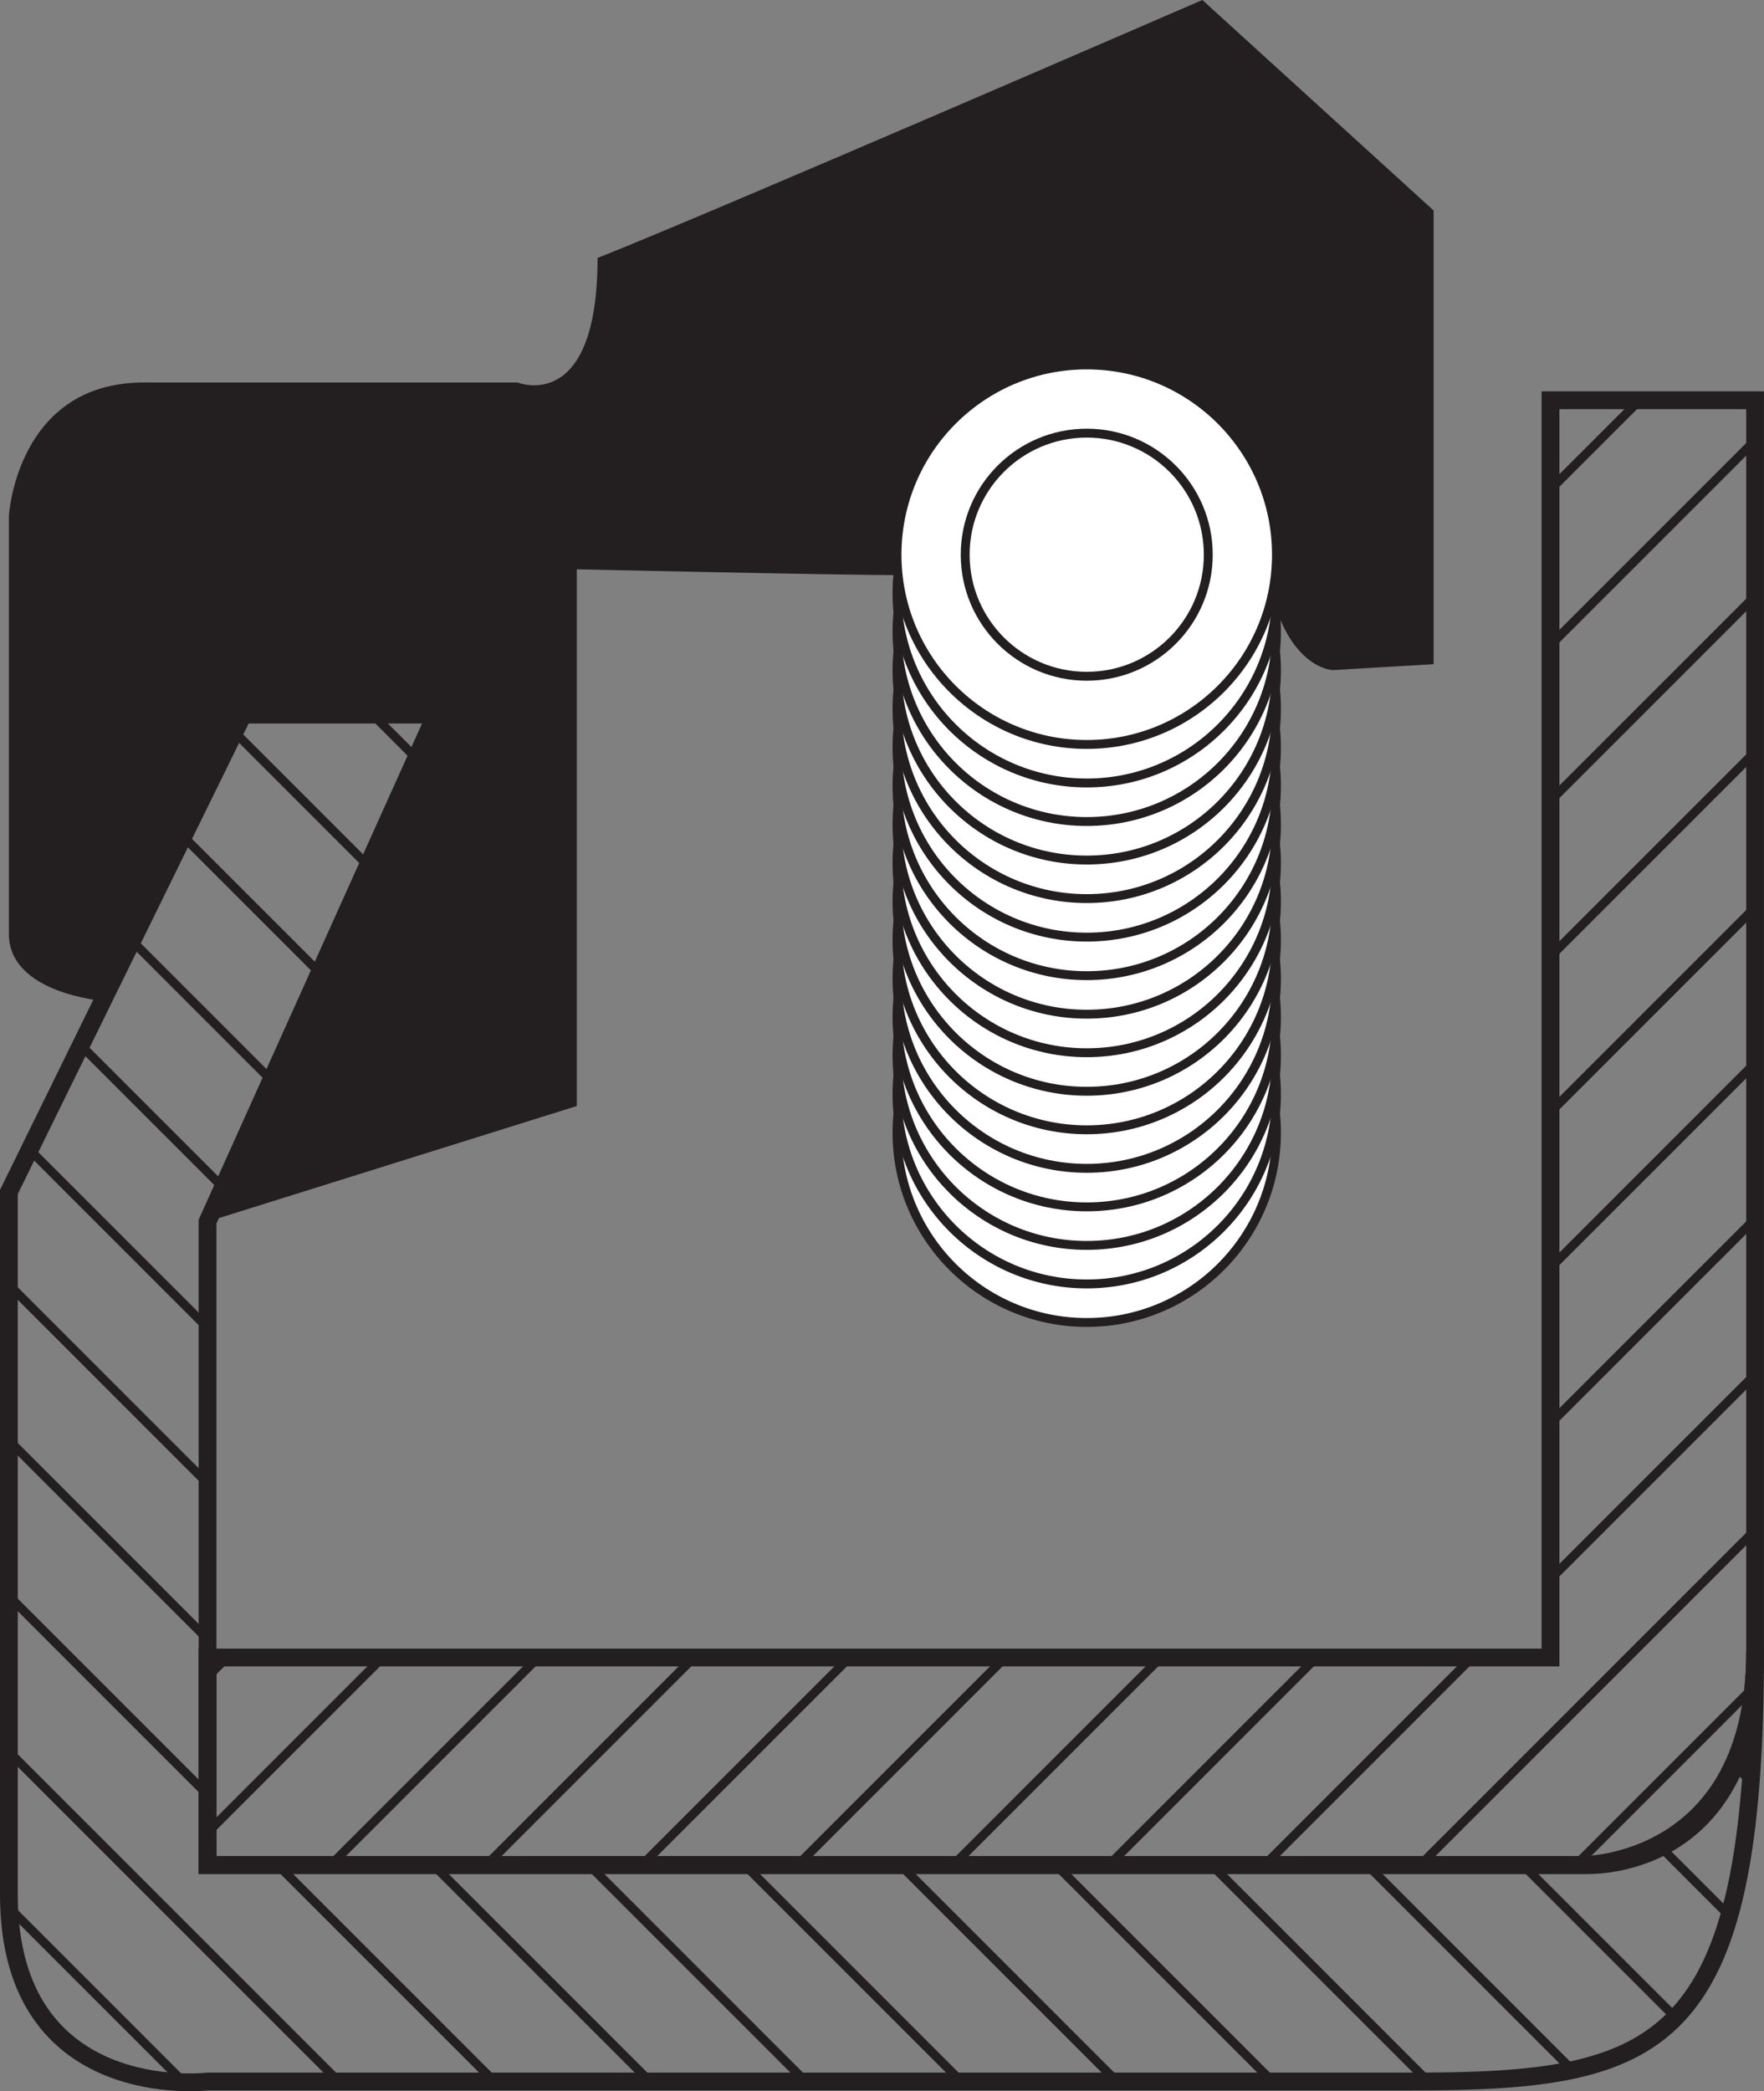 <?xml version="1.0" encoding="iso-8859-1"?>
<!-- Generator: Adobe Illustrator 16.0.0, SVG Export Plug-In . SVG Version: 6.00 Build 0)  -->
<!DOCTYPE svg PUBLIC "-//W3C//DTD SVG 1.1//EN" "http://www.w3.org/Graphics/SVG/1.1/DTD/svg11.dtd">
<svg version="1.1" id="Layer_2" xmlns="http://www.w3.org/2000/svg" xmlns:xlink="http://www.w3.org/1999/xlink" x="0px" y="0px"
	 width="99.167px" height="117.545px" viewBox="0 0 99.167 117.545" style="enable-background:new 0 0 99.167 117.545;"
	 xml:space="preserve">
<rect x="0" y="0" width="99.167" height="117.545" fill="#808080" stroke="none"/>
<path style="fill:none;stroke:#231F20;" d="M87.166,22.5v70.667H11.667v11.666H89c0,0,9.666,0.668,9.666-12
	c0-12.666,0-70.333,0-70.333H87.166z"/>
<path style="fill:none;stroke:#231F20;" d="M13.667,40.166H24.5l-12.833,28.5v36.166H89c0,0,9.666,0.006,9.666-12
	c0,22.459-5.332,24.168-19.332,24.168s-67.667,0-67.667,0S0.5,118.334,0.5,106.5s0-39.5,0-39.5L13.667,40.166z"/>
<g>
	<defs>
		<path id="SVGID_1_" d="M13.668,40.166H24.5l-12.832,28.5v36.166h77.333c0,0,9.666,0.006,9.666-12
			c0,22.459-5.334,24.168-19.334,24.168s-67.666,0-67.666,0S0.5,118.334,0.5,106.5s0-39.5,0-39.5L13.668,40.166z"/>
	</defs>
	<clipPath id="SVGID_2_">
		<use xlink:href="#SVGID_1_"  style="overflow:visible;"/>
	</clipPath>
	<g style="clip-path:url(#SVGID_2_);">
		
			<line style="fill:none;stroke:#231F20;stroke-width:0.5;stroke-miterlimit:10;" x1="84.583" y1="25.045" x2="232.912" y2="173.374"/>
		
			<line style="fill:none;stroke:#231F20;stroke-width:0.5;stroke-miterlimit:10;" x1="75.833" y1="25.045" x2="224.162" y2="173.374"/>
		
			<line style="fill:none;stroke:#231F20;stroke-width:0.5;stroke-miterlimit:10;" x1="67.083" y1="25.045" x2="215.412" y2="173.374"/>
		
			<line style="fill:none;stroke:#231F20;stroke-width:0.5;stroke-miterlimit:10;" x1="58.333" y1="25.045" x2="206.662" y2="173.374"/>
		
			<line style="fill:none;stroke:#231F20;stroke-width:0.5;stroke-miterlimit:10;" x1="49.583" y1="25.045" x2="197.912" y2="173.374"/>
		
			<line style="fill:none;stroke:#231F20;stroke-width:0.5;stroke-miterlimit:10;" x1="40.833" y1="25.045" x2="189.162" y2="173.374"/>
		
			<line style="fill:none;stroke:#231F20;stroke-width:0.5;stroke-miterlimit:10;" x1="32.083" y1="25.045" x2="180.412" y2="173.374"/>
		
			<line style="fill:none;stroke:#231F20;stroke-width:0.5;stroke-miterlimit:10;" x1="23.333" y1="25.045" x2="171.662" y2="173.374"/>
		
			<line style="fill:none;stroke:#231F20;stroke-width:0.5;stroke-miterlimit:10;" x1="14.583" y1="25.045" x2="162.912" y2="173.374"/>
		
			<line style="fill:none;stroke:#231F20;stroke-width:0.5;stroke-miterlimit:10;" x1="5.833" y1="25.045" x2="154.162" y2="173.374"/>
		
			<line style="fill:none;stroke:#231F20;stroke-width:0.5;stroke-miterlimit:10;" x1="-2.917" y1="25.045" x2="145.412" y2="173.374"/>
		
			<line style="fill:none;stroke:#231F20;stroke-width:0.5;stroke-miterlimit:10;" x1="-11.667" y1="25.045" x2="136.662" y2="173.374"/>
		
			<line style="fill:none;stroke:#231F20;stroke-width:0.5;stroke-miterlimit:10;" x1="-20.417" y1="25.045" x2="127.912" y2="173.374"/>
		
			<line style="fill:none;stroke:#231F20;stroke-width:0.5;stroke-miterlimit:10;" x1="-29.167" y1="25.045" x2="119.162" y2="173.374"/>
		
			<line style="fill:none;stroke:#231F20;stroke-width:0.5;stroke-miterlimit:10;" x1="-37.917" y1="25.045" x2="110.412" y2="173.374"/>
		
			<line style="fill:none;stroke:#231F20;stroke-width:0.5;stroke-miterlimit:10;" x1="-46.667" y1="25.045" x2="101.662" y2="173.374"/>
		
			<line style="fill:none;stroke:#231F20;stroke-width:0.5;stroke-miterlimit:10;" x1="-55.417" y1="25.045" x2="92.912" y2="173.374"/>
		
			<line style="fill:none;stroke:#231F20;stroke-width:0.5;stroke-miterlimit:10;" x1="-64.167" y1="25.045" x2="84.162" y2="173.374"/>
		
			<line style="fill:none;stroke:#231F20;stroke-width:0.5;stroke-miterlimit:10;" x1="-72.917" y1="25.045" x2="75.412" y2="173.374"/>
		
			<line style="fill:none;stroke:#231F20;stroke-width:0.5;stroke-miterlimit:10;" x1="-81.667" y1="25.045" x2="66.662" y2="173.374"/>
		
			<line style="fill:none;stroke:#231F20;stroke-width:0.5;stroke-miterlimit:10;" x1="-90.417" y1="25.045" x2="57.912" y2="173.374"/>
		
			<line style="fill:none;stroke:#231F20;stroke-width:0.5;stroke-miterlimit:10;" x1="-99.167" y1="25.045" x2="49.161" y2="173.374"/>
		
			<line style="fill:none;stroke:#231F20;stroke-width:0.5;stroke-miterlimit:10;" x1="-107.917" y1="25.045" x2="40.411" y2="173.374"/>
		
			<line style="fill:none;stroke:#231F20;stroke-width:0.5;stroke-miterlimit:10;" x1="-116.667" y1="25.045" x2="31.661" y2="173.374"/>
		
			<line style="fill:none;stroke:#231F20;stroke-width:0.5;stroke-miterlimit:10;" x1="-125.417" y1="25.045" x2="22.911" y2="173.374"/>
		
			<line style="fill:none;stroke:#231F20;stroke-width:0.5;stroke-miterlimit:10;" x1="-134.167" y1="25.045" x2="14.161" y2="173.374"/>
	</g>
</g>
<g>
	<defs>
		<path id="SVGID_3_" d="M87.166,22.5v70.667H11.667v11.666H89c0,0,9.666,0.668,9.666-12c0-12.666,0-70.333,0-70.333H87.166z"/>
	</defs>
	<clipPath id="SVGID_4_">
		<use xlink:href="#SVGID_3_"  style="overflow:visible;"/>
	</clipPath>
	<g style="clip-path:url(#SVGID_4_);">
		
			<line style="fill:none;stroke:#231F20;stroke-width:0.5;stroke-miterlimit:10;" x1="93.919" y1="152.002" x2="242.248" y2="3.675"/>
		
			<line style="fill:none;stroke:#231F20;stroke-width:0.5;stroke-miterlimit:10;" x1="85.169" y1="152.002" x2="233.498" y2="3.675"/>
		
			<line style="fill:none;stroke:#231F20;stroke-width:0.5;stroke-miterlimit:10;" x1="76.419" y1="152.002" x2="224.748" y2="3.675"/>
		
			<line style="fill:none;stroke:#231F20;stroke-width:0.5;stroke-miterlimit:10;" x1="67.669" y1="152.002" x2="215.998" y2="3.675"/>
		
			<line style="fill:none;stroke:#231F20;stroke-width:0.5;stroke-miterlimit:10;" x1="58.919" y1="152.002" x2="207.248" y2="3.675"/>
		
			<line style="fill:none;stroke:#231F20;stroke-width:0.5;stroke-miterlimit:10;" x1="50.17" y1="152.002" x2="198.498" y2="3.675"/>
		
			<line style="fill:none;stroke:#231F20;stroke-width:0.5;stroke-miterlimit:10;" x1="41.42" y1="152.002" x2="189.748" y2="3.675"/>
		
			<line style="fill:none;stroke:#231F20;stroke-width:0.5;stroke-miterlimit:10;" x1="32.67" y1="152.002" x2="180.998" y2="3.675"/>
		
			<line style="fill:none;stroke:#231F20;stroke-width:0.5;stroke-miterlimit:10;" x1="23.92" y1="152.002" x2="172.248" y2="3.675"/>
		
			<line style="fill:none;stroke:#231F20;stroke-width:0.5;stroke-miterlimit:10;" x1="15.17" y1="152.002" x2="163.498" y2="3.675"/>
		<line style="fill:none;stroke:#231F20;stroke-width:0.5;stroke-miterlimit:10;" x1="6.42" y1="152.002" x2="154.748" y2="3.675"/>
		
			<line style="fill:none;stroke:#231F20;stroke-width:0.5;stroke-miterlimit:10;" x1="-2.33" y1="152.002" x2="145.998" y2="3.675"/>
		
			<line style="fill:none;stroke:#231F20;stroke-width:0.5;stroke-miterlimit:10;" x1="-11.08" y1="152.002" x2="137.248" y2="3.675"/>
		
			<line style="fill:none;stroke:#231F20;stroke-width:0.5;stroke-miterlimit:10;" x1="-19.83" y1="152.002" x2="128.498" y2="3.675"/>
		
			<line style="fill:none;stroke:#231F20;stroke-width:0.5;stroke-miterlimit:10;" x1="-28.58" y1="152.002" x2="119.748" y2="3.675"/>
		
			<line style="fill:none;stroke:#231F20;stroke-width:0.5;stroke-miterlimit:10;" x1="-37.33" y1="152.002" x2="110.998" y2="3.675"/>
		
			<line style="fill:none;stroke:#231F20;stroke-width:0.5;stroke-miterlimit:10;" x1="-46.08" y1="152.002" x2="102.248" y2="3.675"/>
		
			<line style="fill:none;stroke:#231F20;stroke-width:0.5;stroke-miterlimit:10;" x1="-54.83" y1="152.002" x2="93.498" y2="3.675"/>
		
			<line style="fill:none;stroke:#231F20;stroke-width:0.5;stroke-miterlimit:10;" x1="-63.58" y1="152.002" x2="84.748" y2="3.675"/>
		
			<line style="fill:none;stroke:#231F20;stroke-width:0.5;stroke-miterlimit:10;" x1="-72.33" y1="152.002" x2="75.998" y2="3.675"/>
		
			<line style="fill:none;stroke:#231F20;stroke-width:0.5;stroke-miterlimit:10;" x1="-81.08" y1="152.002" x2="67.248" y2="3.675"/>
		
			<line style="fill:none;stroke:#231F20;stroke-width:0.5;stroke-miterlimit:10;" x1="-89.83" y1="152.002" x2="58.498" y2="3.675"/>
		
			<line style="fill:none;stroke:#231F20;stroke-width:0.5;stroke-miterlimit:10;" x1="-98.58" y1="152.002" x2="49.749" y2="3.675"/>
		
			<line style="fill:none;stroke:#231F20;stroke-width:0.5;stroke-miterlimit:10;" x1="-107.33" y1="152.002" x2="40.999" y2="3.675"/>
		
			<line style="fill:none;stroke:#231F20;stroke-width:0.5;stroke-miterlimit:10;" x1="-116.08" y1="152.002" x2="32.249" y2="3.675"/>
		
			<line style="fill:none;stroke:#231F20;stroke-width:0.5;stroke-miterlimit:10;" x1="-124.83" y1="152.002" x2="23.499" y2="3.675"/>
	</g>
</g>
<path style="fill:#231F20;" d="M5.772,56.257c0,0-5.272-0.425-5.272-3.758s0-23.5,0-23.5s0.426-7.5,7.593-7.5s21,0,21,0
	s4.5,1.833,4.5-7c6.333-2.5,34-14.5,34-14.5l13,11.833v25.5l-5.666,0.333c0,0-4-0.076-4-9.538c0-2.932-4.834-6.628-10.167-6.628
	s-9.667,4.251-9.667,10.833C47.3,32.333,32.427,32,32.427,32v30.167l-20.759,6.5l12.832-28.5H13.668L5.772,56.257z"/>
<circle style="fill:#FFFFFF;stroke:#231F20;stroke-width:0.5;stroke-miterlimit:10;" cx="61.093" cy="63.669" r="10.666"/>
<circle style="fill:#FFFFFF;stroke:#231F20;stroke-width:0.5;stroke-miterlimit:10;" cx="61.093" cy="61.503" r="10.666"/>
<circle style="fill:#FFFFFF;stroke:#231F20;stroke-width:0.5;stroke-miterlimit:10;" cx="61.093" cy="59.337" r="10.666"/>
<circle style="fill:#FFFFFF;stroke:#231F20;stroke-width:0.5;stroke-miterlimit:10;" cx="61.093" cy="57.171" r="10.666"/>
<circle style="fill:#FFFFFF;stroke:#231F20;stroke-width:0.5;stroke-miterlimit:10;" cx="61.093" cy="55.005" r="10.666"/>
<circle style="fill:#FFFFFF;stroke:#231F20;stroke-width:0.5;stroke-miterlimit:10;" cx="61.093" cy="52.839" r="10.666"/>
<circle style="fill:#FFFFFF;stroke:#231F20;stroke-width:0.5;stroke-miterlimit:10;" cx="61.093" cy="50.673" r="10.666"/>
<circle style="fill:#FFFFFF;stroke:#231F20;stroke-width:0.5;stroke-miterlimit:10;" cx="61.093" cy="48.507" r="10.666"/>
<circle style="fill:#FFFFFF;stroke:#231F20;stroke-width:0.5;stroke-miterlimit:10;" cx="61.093" cy="46.341" r="10.666"/>
<circle style="fill:#FFFFFF;stroke:#231F20;stroke-width:0.5;stroke-miterlimit:10;" cx="61.093" cy="44.175" r="10.666"/>
<circle style="fill:#FFFFFF;stroke:#231F20;stroke-width:0.5;stroke-miterlimit:10;" cx="61.093" cy="42.009" r="10.666"/>
<circle style="fill:#FFFFFF;stroke:#231F20;stroke-width:0.5;stroke-miterlimit:10;" cx="61.093" cy="39.843" r="10.666"/>
<circle style="fill:#FFFFFF;stroke:#231F20;stroke-width:0.5;stroke-miterlimit:10;" cx="61.093" cy="37.677" r="10.666"/>
<circle style="fill:#FFFFFF;stroke:#231F20;stroke-width:0.5;stroke-miterlimit:10;" cx="61.093" cy="35.511" r="10.666"/>
<circle style="fill:#FFFFFF;stroke:#231F20;stroke-width:0.5;stroke-miterlimit:10;" cx="61.093" cy="33.345" r="10.666"/>
<circle style="fill:#FFFFFF;stroke:#231F20;stroke-width:0.5;stroke-miterlimit:10;" cx="61.093" cy="31.179" r="10.666"/>
<circle style="fill:#FFFFFF;stroke:#231F20;stroke-width:0.5;stroke-miterlimit:10;" cx="61.093" cy="31.179" r="6.833"/>
</svg>
